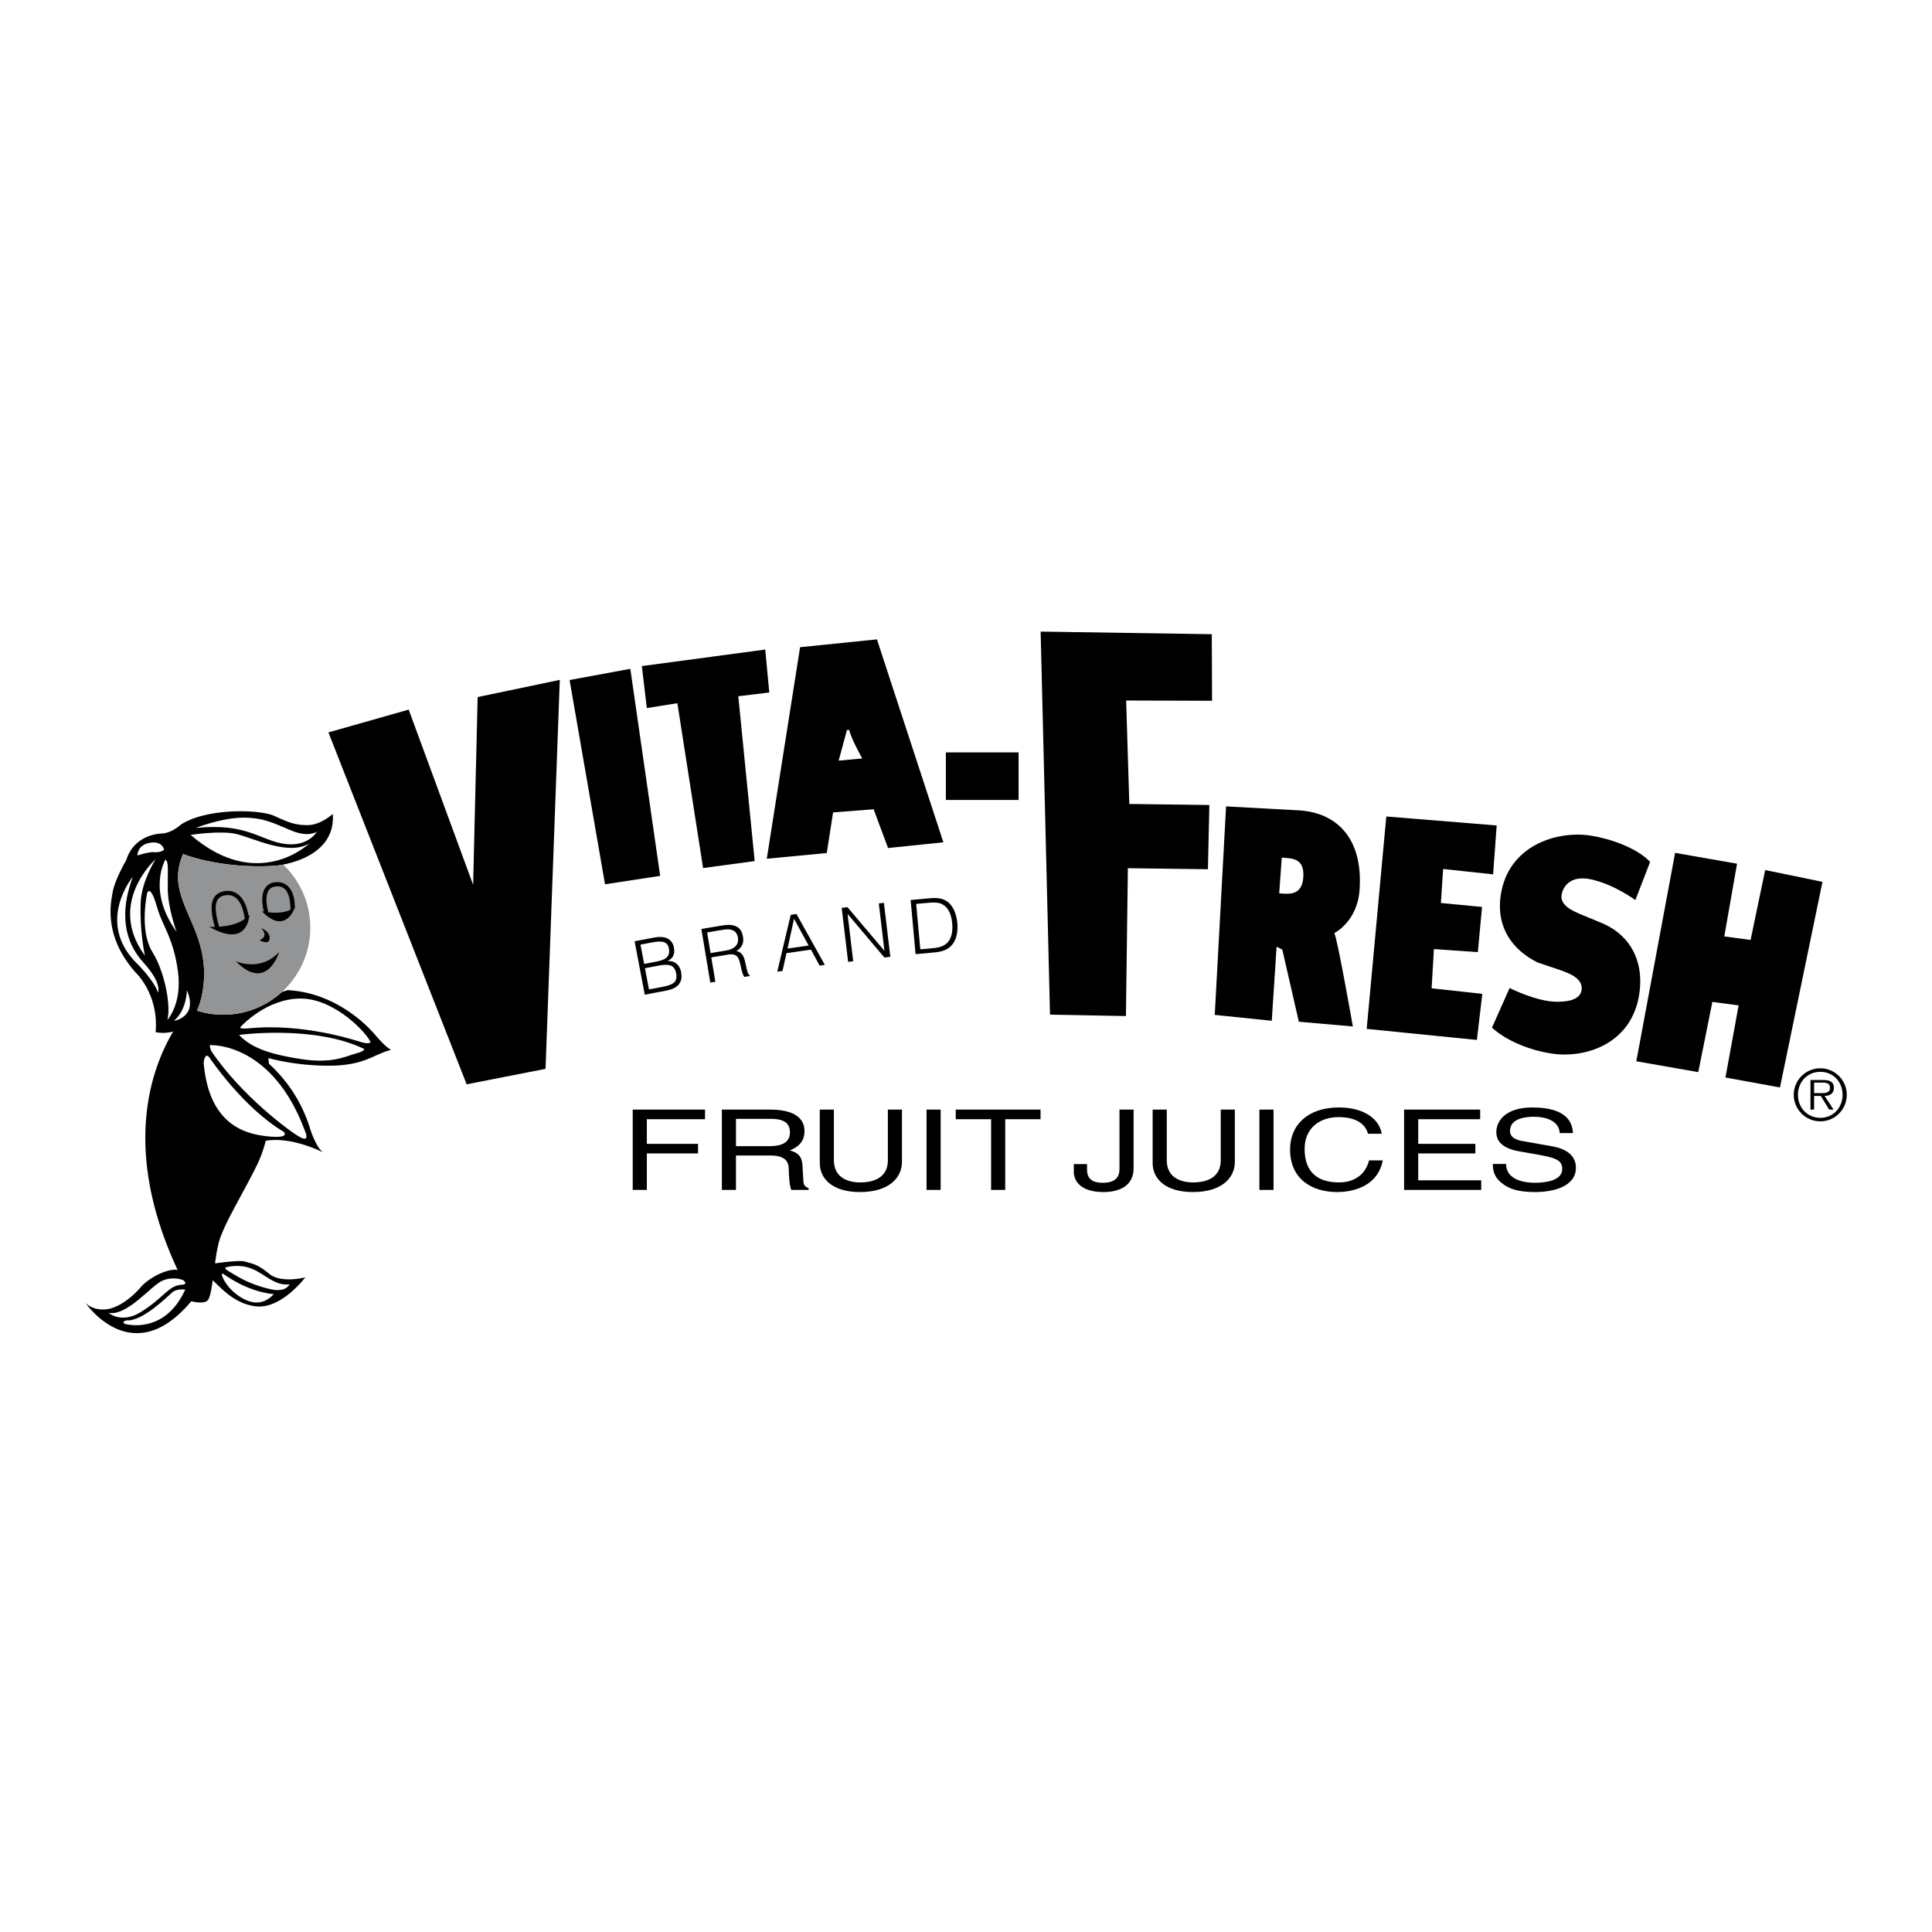 <svg xmlns="http://www.w3.org/2000/svg" width="2500" height="2500" viewBox="0 0 192.756 192.756"><g fill-rule="evenodd" clip-rule="evenodd"><path fill="#fff" d="M0 0h192.756v192.756H0V0z"/><path d="M39.024 104.744c-.249-.113-.716-.475-1.588-1.49-1.674-1.953-4.837-4.279-8.745-4.465l-.566.18a8.649 8.649 0 0 1-5.853 2.27 8.674 8.674 0 0 1-2.628-.408c.323-.678.567-1.557.674-2.693.558-5.907-4.046-8.418-2.046-12.931 0 0 3.768 1.535 9.256 1.163 0 0 6-.512 5.675-5.163 0 0-1.21 1.116-2.512 1.116-1.303 0-1.907-.279-3.349-.93s-6.745-.791-9.303.884c0 0-.884.837-1.907.884-1.023.046-2.884.558-3.535 2.651 0 0-1.116 1.907-1.349 3.163-.233 1.256-.884 4.465 2.279 8.047 0 0 2.326 2.139 2 5.953 0 0 .8.201 1.75-.055-2.22 3.729-5.15 11.805.446 23.783-.966-.17-2.823.723-3.708 1.75-.935 1.084-2.407 2.197-3.698 2.197s-1.814-.697-1.814-.697 4.669 6.957 10.578-.127c.512.123 1.26.23 1.609-.059.24-.201.394-1.021.536-2.033.892.826 2.139 2.295 4.208 2.59 2.605.373 5.024-2.883 5.024-2.883s-2.419.65-3.628-.373c-1.209-1.023-1.86-1.023-2.418-1.209-.392-.131-2.024.061-2.959.186.119-.871.256-1.719.447-2.324.559-1.768 2.233-4.467 3.628-7.258.37-.74.72-1.607.991-2.65 2.667-.436 5.707 1.162 5.707 1.162-.744-.557-1.302-2.418-1.302-2.418a14.417 14.417 0 0 0-4.083-6.416 32.426 32.426 0 0 0-.073-.576c1.011.268 3.242.76 6.017.76 3.579-.001 4.399-1.104 6.239-1.581z"/><path d="M20.876 105.486s3.35 5.023 7.442 7.441c0 0 .651.652-1.395.467-2.046-.188-6.047-.838-6.605-7.35 0 .001.094-1.116.558-.558z" fill="#fff"/><path d="M21.063 104.277s6.14-.279 9.396 8.65c0 0 .465 1.023-.465.559-.93-.465-5.954-4.186-8.931-8.65 0 0-.279-.744 0-.559zM24.04 102.416s2.512-2.791 5.954-2.791 6.698 3.535 6.978 4.373c0 0-.187.186-.838 0s-5.86-1.953-11.35-1.396c0 0-1.117.093-.744-.186z" fill="#fff"/><path d="M23.854 103.254s7.442-1.023 12.466 1.395c0 0 .186.188-.837.465-1.023.279-2.326 1.023-5.396.559-3.07-.466-5.024-1.116-6.233-2.419zM18.272 127.721s-.941-.42-2.059.047c-1.116.465-3.523 3.58-5.384 3.209 0 0 1.268 1.15 3.256-.094 2.275-1.424 2.698-2.604 4-2.697.001 0 .78-.012.187-.465z" fill="#fff"/><path d="M18.481 128.662s-.837-.105-1.256.244-2.965 2.93-4.57 2.826c0 0-.593.104-.209.348 0 0 3.942 1.188 6.035-3.418zM22.598 126.43s1.256-.385 2.582.174 2.232 1.709 3.698 1.535c0 0-.314.838-1.884.488-1.57-.348-2.826-.977-3.384-1.326-.559-.348-1.466-.766-1.012-.871zM22.284 127.092s2.302 1.779 5.023 2.023c0 0-.628.838-1.744.838s-2.86-1.186-3.419-2.686c0 .001-.035-.279.14-.175z" fill="#fff"/><path d="M21.874 101.229a8.736 8.736 0 0 0 6.251-2.26 8.66 8.66 0 0 0 2.831-6.413 8.659 8.659 0 0 0-2.707-6.296c-.438.085-.721.109-.721.109-5.489.372-9.256-1.163-9.256-1.163-2 4.512 2.604 7.024 2.046 12.931-.107 1.137-.351 2.016-.674 2.693a8.69 8.69 0 0 0 2.23.399z" fill="#929496"/><path d="M16.365 84.741s-.186-.883-1.441-.651c-1.256.233-1.21 1.256-1.21 1.256s1.163-.373 1.628-.326c.465.046.976-.093 1.023-.279zM19.528 82.602s2.605-1.023 4.745-1.023 3.117.604 4.837 1.302 2.512.093 2.512.093-.884 1.582-3.303 1.21c-2.419-.373-3.674-2.094-8.791-1.582z" fill="#fff"/><path d="M19.016 83.299s2.977-.465 4.559-.093c1.648.388 5.256 2.233 7.303.93-.001 0-5.117 4.978-11.862-.837zM16.504 85.764s-1.86 3.07 1.116 7.21c0 0-.884-2.372-.884-4.372.001-2 .094-2.605-.232-2.838zM18.644 98.789s0 2-1.302 3.068c0 0 2.465-.371 1.302-3.068zM13.249 87.485s-3.768 4.512.418 8.651c0 0 1.675 1.629 2.093 2.885 0 0 .465-.885-1.442-2.978-1.907-2.092-2.418-4.929-1.069-8.558z" fill="#fff"/><path d="M15.528 85.718s-4.931 4.373-1.07 9.628c0 0-.547-2.468-.419-5.349.093-2.093 1.489-4.279 1.489-4.279z" fill="#fff"/><path d="M14.69 89.067s-.837 3.721.512 5.907 1.86 5.627 1.488 6.792c0 0 1.489-1.582 1.07-4.791-.439-3.368-1.578-4.664-2.047-6.326-.511-1.815-.837-1.954-1.023-1.582z" fill="#fff"/><path d="M24.788 91.356c-.06-.415-.284-1.533-1.018-2.114-.377-.298-.828-.411-1.342-.336-.506.074-.876.306-1.1.688-.492.842-.012 2.498.111 2.88-.342.005-.563-.013-.563-.013 3.931 2.256 4.001-1.209 4.001-1.209-.028.037-.059.07-.089.104z"/><path d="M21.869 92.458a.203.203 0 0 0-.012-.053c-.005-.014-.615-1.833-.167-2.6.158-.271.42-.429.799-.485.4-.058.734.023 1.021.25.75.593.879 1.967.88 1.98a.213.213 0 0 0 .05.118c-.75.558-1.804.739-2.571.79z" fill="#929496"/><path d="M26.751 90.913v.001-.001zM29.413 90.444c0-.295-.042-1.408-.682-2.022-.318-.305-.728-.44-1.219-.401-.463.036-.815.227-1.046.564-.52.762-.225 2.042-.137 2.372a3.457 3.457 0 0 1-.208-.042c2.477 2.535 3.36-.546 3.36-.546a.807.807 0 0 1-.068.075z"/><path d="M26.755 91.019a.208.208 0 0 0-.004-.105c-.004-.016-.414-1.397.062-2.092.157-.231.397-.356.732-.383.372-.029.665.064.896.285.518.496.54 1.735.537 2.041-.68.347-1.61.323-2.223.254z" fill="#929496"/><path d="M23.528 95.904s2.465 1.117 4.326-.93c0 0-1.209 4.094-4.326.93zM26.04 92.602s.884.744-.14 1.209c0 0 .837.465.977-.046.14-.512-.279-.977-.837-1.163zM64.536 118.719h-1.409v-8.014h7.213v.959h-5.804v2.457h5.108v.959h-5.108v3.639zM73.429 118.719h-1.408v-8.014h4.818c1.713 0 3.425.457 3.425 2.154 0 1.182-.784 1.617-1.451 1.92.595.189 1.19.391 1.248 1.506l.087 1.451c.015.447.087.615.523.805v.178h-1.728c-.203-.49-.247-1.707-.247-2.008 0-.66-.174-1.43-1.858-1.43h-3.41v3.438h.001z"/><path d="M73.429 114.355h3.266c1.03 0 2.119-.201 2.119-1.385 0-1.24-1.175-1.34-1.873-1.34h-3.512v2.725z" fill="#fff"/><path d="M89.99 110.705v5.201c0 1.641-1.335 3.025-4.194 3.025-2.801 0-4.006-1.385-4.006-2.881v-5.346h1.408v5.045c0 1.742 1.379 2.221 2.642 2.221 1.292 0 2.743-.457 2.743-2.197v-5.068h1.407zM93.849 118.719h-1.408v-8.014h1.408v8.014zM95.356 110.705h8.46v.959h-3.525v7.055h-1.408v-7.055h-3.527v-.959zM108.455 116.141v.559c0 .959.596 1.307 1.568 1.307 1.307 0 1.668-.604 1.668-1.385v-5.916h1.408v5.85c0 1.875-1.596 2.377-3.004 2.377-2.424 0-2.961-1.25-2.961-1.998v-.793h1.321v-.001zM123.201 110.705v5.201c0 1.641-1.336 3.025-4.195 3.025-2.801 0-4.006-1.385-4.006-2.881v-5.346h1.408v5.045c0 1.742 1.379 2.221 2.643 2.221 1.291 0 2.742-.457 2.742-2.197v-5.068h1.408zM127.061 118.719h-1.409v-8.014h1.409v8.014zM136.49 113.115c-.391-1.406-1.916-1.662-2.916-1.662-1.887 0-3.412 1.07-3.412 3.182 0 1.887.871 3.336 3.455 3.336.914 0 2.496-.334 2.975-2.197h1.365c-.582 3.023-3.773 3.158-4.559 3.158-2.365 0-4.688-1.184-4.688-4.264 0-2.469 1.83-4.176 4.863-4.176 2.684 0 4.078 1.283 4.281 2.623h-1.364zM147.781 118.719h-7.693v-8.014h7.59v.959h-6.182v2.457h5.703v.959h-5.703v2.68h6.285v.959zM155.617 113.049c-.072-1.24-1.408-1.631-2.584-1.631-.885 0-2.379.191-2.379 1.408 0 .68.623.904 1.232 1.016l2.975.523c1.35.246 2.367.871 2.367 2.145 0 1.896-2.293 2.422-4.078 2.422-1.932 0-2.686-.447-3.15-.77-.885-.615-1.059-1.285-1.059-2.033h1.32c0 1.451 1.537 1.877 2.873 1.877 1.016 0 2.729-.201 2.729-1.352 0-.838-.508-1.105-2.221-1.418l-2.133-.379c-.682-.123-2.221-.492-2.221-1.887 0-1.25 1.059-2.479 3.584-2.479 3.645 0 4.006 1.674 4.064 2.557h-1.319v.001zM47.654 69.547l8.196-1.715-1.421 38.807-7.872 1.543-13.791-35.11 8.009-2.274 6.429 17.478.45-18.729zM56.827 67.847l6.06-1.118 2.978 20.658-5.502.838-3.536-20.378zM64.036 66.454l12.312-1.646.404 4.282-3.092.374 1.635 16.447-5.148.694-2.565-16.446-3.049.483-.497-4.188zM82.487 85.106l-5.985.57 3.322-21.104 7.669-.782 6.628 20.246-5.52.57-1.438-3.866-4.046.314-.63 4.052z"/><path d="M86.027 75.672s-1.115-1.974-1.306-2.853l-.222.019-.825 3.05 2.353-.216z" fill="#fff"/><path d="M103.824 63.015l17.076.26.028 6.641-8.573-.025.317 10.321 7.986.104-.144 6.408-7.987-.103-.193 14.752-7.574-.143-.936-38.215zM122.326 80.454l7.375.402c3.549.254 6.32 2.66 5.941 7.949-.229 3.174-2.521 4.288-2.521 4.288.271.327 1.854 9.317 1.854 9.317l-5.389-.473-1.65-7.194-.57-.287-.482 7.387-5.688-.586 1.13-20.803z"/><path d="M127.627 89.129l.398.028c.939.067 1.893-.06 2.004-1.619.115-1.615-.727-1.871-1.709-1.941l-.438-.032-.255 3.564z" fill="#fff"/><path d="M138.312 81.461l11.012.896-.357 4.876-4.987-.535-.222 3.392 4.105.396-.418 4.506-4.384-.303-.229 3.913 5.059.554-.543 4.598-10.993-1.102 1.957-21.191zM158.652 87.718c-2.48-.497-2.824 1.421-2.824 1.421-.34 1.227 1.32 1.823 1.736 2.024l2.064.853c2.764 1.067 4.441 3.591 3.926 7.126-.723 4.971-5.314 6.471-8.689 5.979-1.969-.285-4.422-1.148-6.01-2.592l1.758-3.955s2.672 1.367 4.721 1.371c.564 0 2.342-.006 2.469-1.219.125-1.227-1.529-1.688-2.025-1.9l-2.402-.814c-2.42-1.22-4.123-3.417-3.65-6.675.719-4.944 5.521-6.471 8.918-5.977 1.781.259 4.635 1.17 5.988 2.636L163.16 89.8s-2.181-1.617-4.508-2.082zM167.125 85.088l6.18 1.085-1.272 7.252 2.623.352 1.457-6.973 5.715 1.177-4.24 20.515-5.438-.992 1.313-7.193-2.621-.352-1.406 7.008-6.18-1.084 3.869-20.795zM101.625 79.811v-4.745H94.37v4.745h7.255zM64.329 99.24l-1.014-5.329 1.924-.366c1.251-.237 1.85.208 2.002 1.008.141.74-.218 1.153-.633 1.309l.003.015c.754-.028 1.213.414 1.347 1.117.211 1.109-.439 1.641-1.453 1.832l-2.176.414z"/><path d="M64.75 98.715l1.281-.242c1.11-.211 1.6-.459 1.424-1.383-.168-.881-.82-.926-1.768-.746l-1.34.256.403 2.115zM64.267 96.17l1.273-.243c1.051-.199 1.321-.634 1.199-1.278-.126-.666-.573-.834-1.676-.625l-1.162.221.366 1.925z" fill="#fff"/><path d="M70.966 95.519l.405 2.43-.505.084-.892-5.35 2.096-.35c1.174-.196 1.89.113 2.055 1.101.113.676-.081 1.075-.651 1.453.667.11.816.773.925 1.335.157.807.261 1.018.413 1.1l.008.053-.557.092c-.269-.328-.384-1.342-.534-1.736-.216-.56-.667-.562-1.172-.477l-1.591.265z"/><path d="M72.469 94.826c.75-.125 1.278-.534 1.153-1.285-.134-.803-.79-.892-1.467-.779l-1.604.268.343 2.059 1.575-.263z" fill="#fff"/><path d="M77.549 96.945l1.342-5.672.574-.082 2.828 5.075-.522.075-.86-1.597-2.447.351-.392 1.776-.523.074z"/><path fill="#fff" d="M78.574 94.638l2.103-.302-1.456-2.669-.647 2.971z"/><path d="M84.581 91.203l-.015.002.559 4.698-.509.06-.641-5.386.576-.069 3.673 4.336.015-.002-.56-4.706.509-.061.641 5.387-.592.071-3.656-4.33zM91.347 95.196l-.491-5.402 1.846-.168c.6-.054 1.166-.068 1.702.254.76.453 1.043 1.487 1.108 2.207.064.713-.021 1.523-.467 2.107-.445.601-1.141.77-1.854.834l-1.844.168z"/><path d="M91.818 94.714l1.223-.111c.458-.041.854-.107 1.246-.362.687-.434.783-1.373.716-2.108-.072-.788-.323-1.635-1.117-1.971-.338-.144-.806-.131-1.256-.09l-1.223.111.411 4.531z" fill="#fff"/><path d="M178.963 109.225a2.648 2.648 0 0 1 2.652-2.639 2.64 2.64 0 0 1 2.637 2.639c0 1.465-1.18 2.65-2.637 2.65a2.65 2.65 0 0 1-2.652-2.65z"/><path d="M183.834 109.225c0-1.285-.936-2.289-2.219-2.289-1.291 0-2.234 1.004-2.234 2.289 0 1.297.943 2.301 2.234 2.301 1.283-.001 2.219-1.005 2.219-2.301z" fill="#fff"/><path d="M182.934 110.703h-.434l-.844-1.361h-.662v1.361h-.363v-2.951h1.291c.781 0 1.047.293 1.047.781 0 .578-.404.795-.928.809l.893 1.361z"/><path d="M181.545 109.057c.418 0 1.033.068 1.033-.531 0-.461-.377-.516-.74-.516h-.844v1.047h.551z" fill="#fff"/></g></svg>
